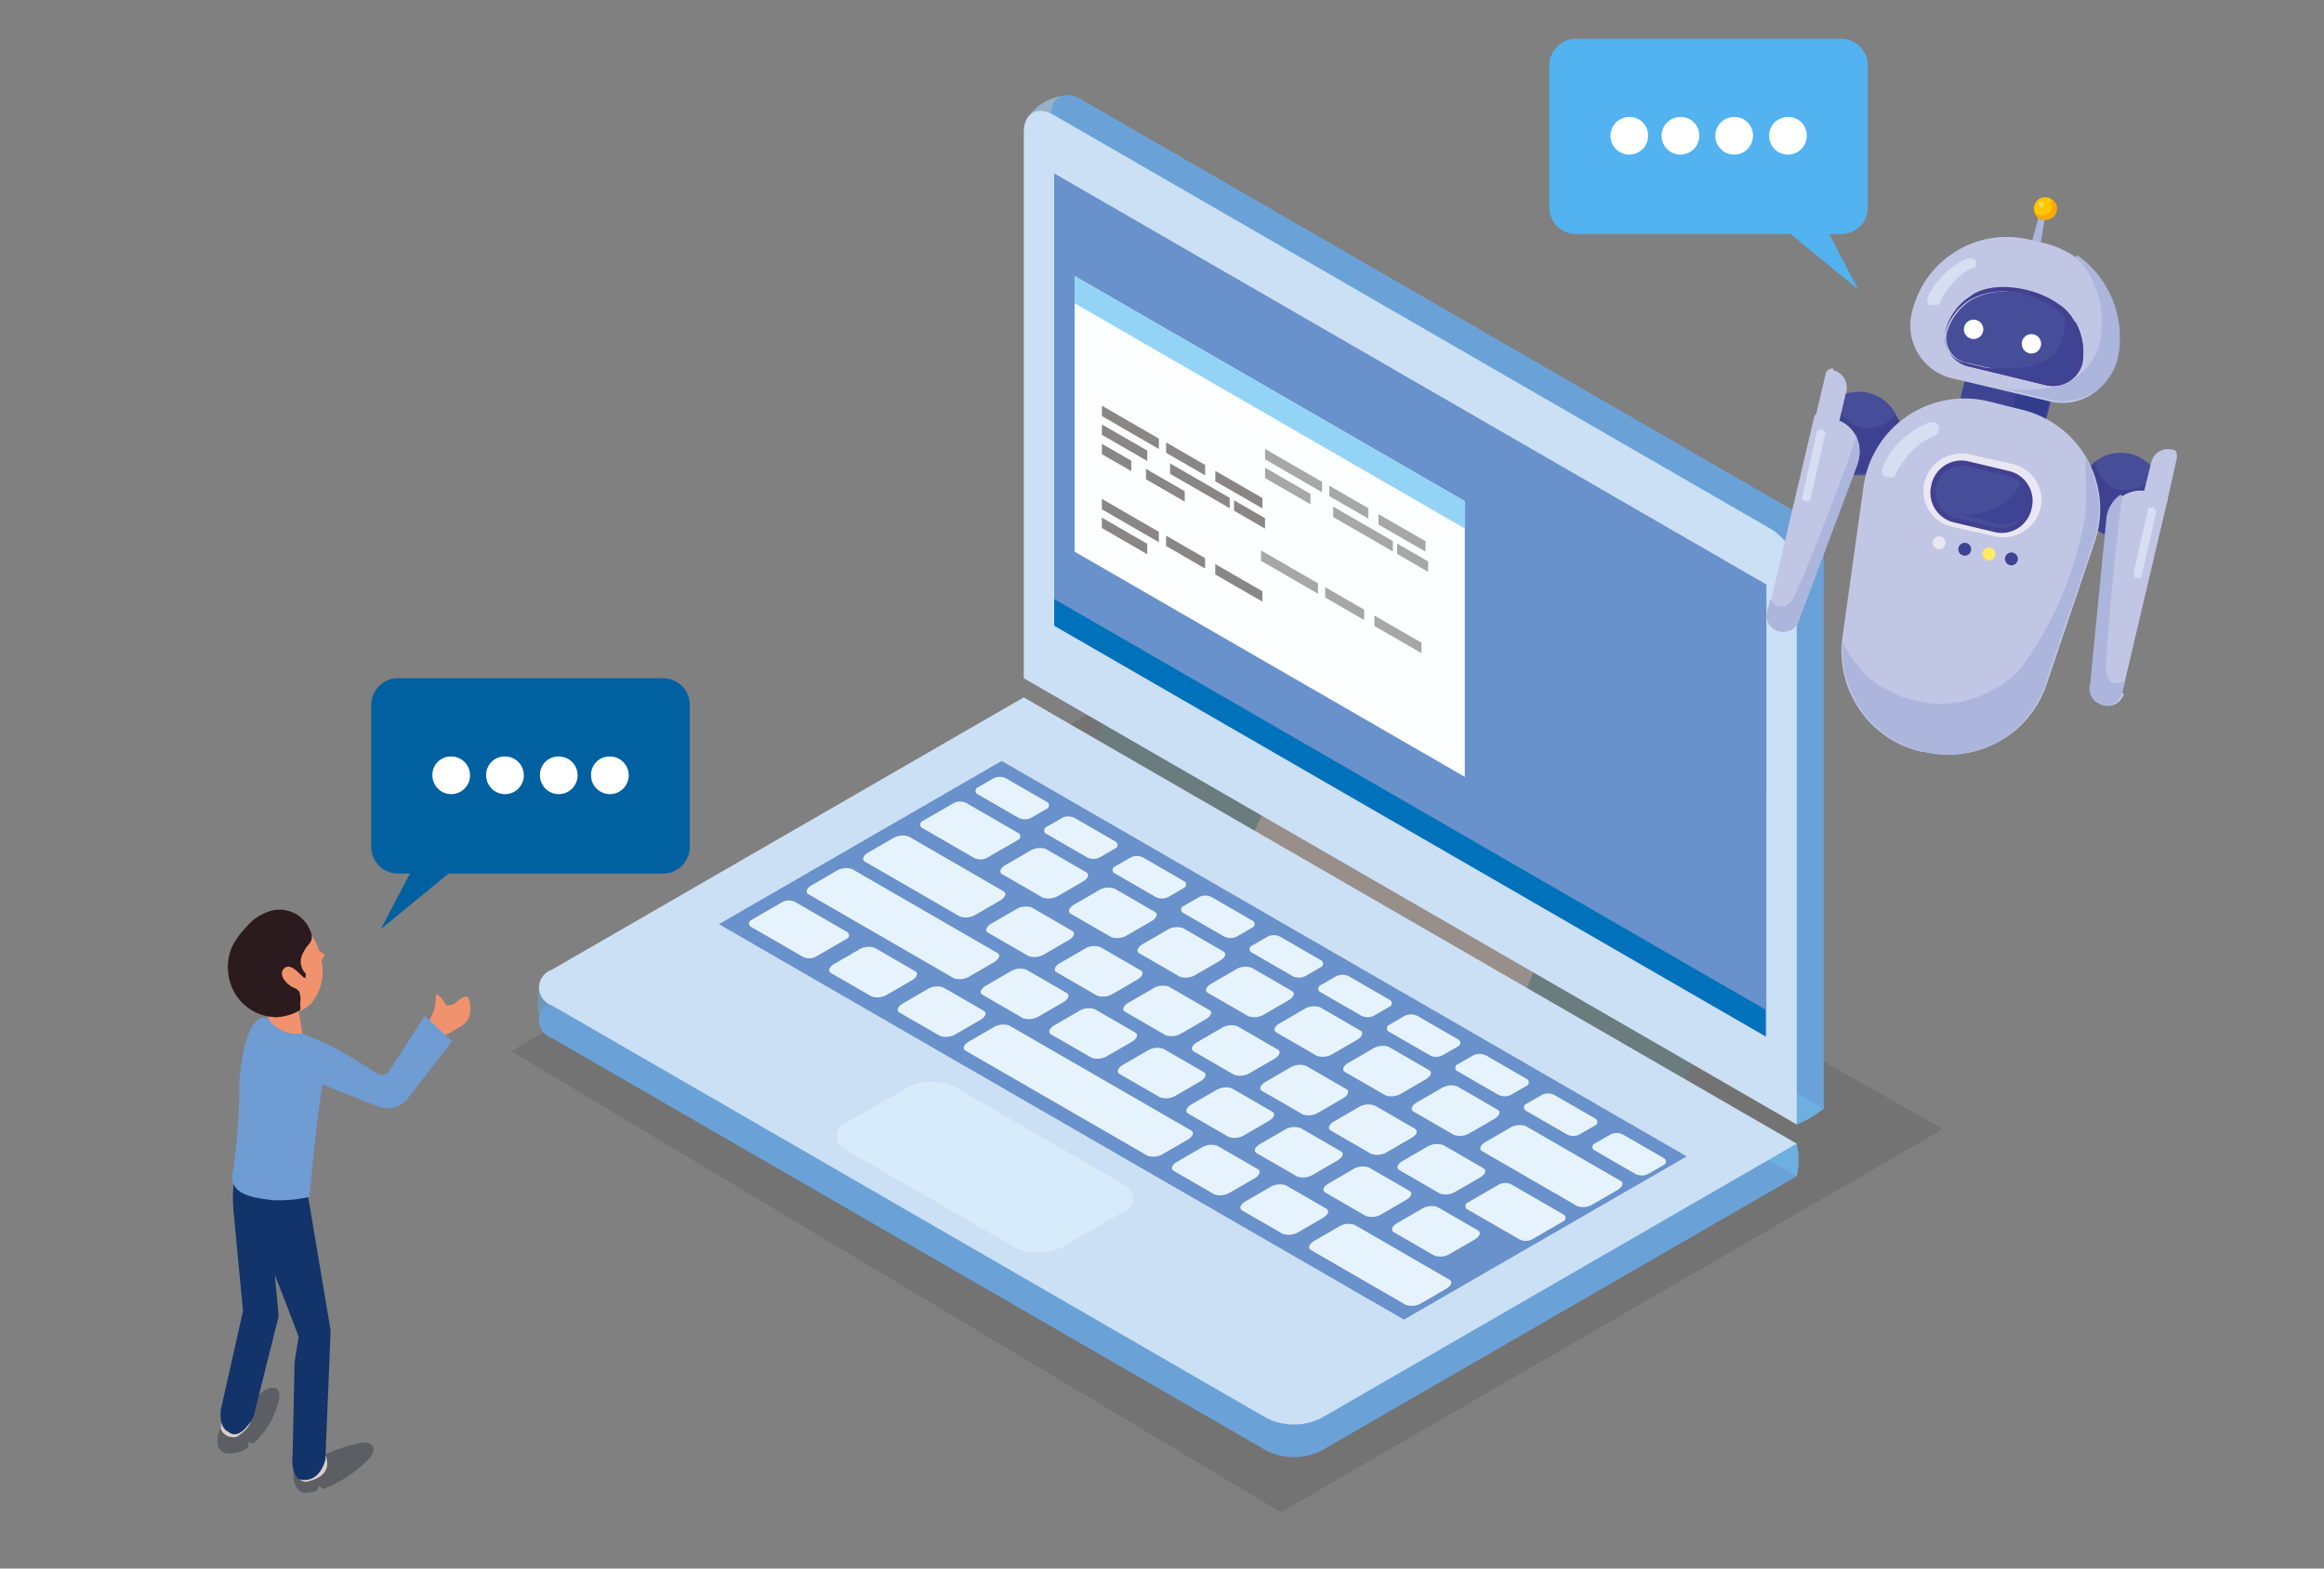 <svg xmlns="http://www.w3.org/2000/svg" xmlns:xlink="http://www.w3.org/1999/xlink" width="120" height="81" viewBox="0 0 120 81">
  <rect x="0" y="0" width="120" height="81" fill="#808080" stroke="none"/>
  <defs>
    <clipPath id="clip-path">
      <rect id="長方形_2926" data-name="長方形 2926" width="120" height="81" transform="translate(361 17)" fill="#fff" stroke="#707070" stroke-width="1"/>
    </clipPath>
    <clipPath id="clip-path-2">
      <rect id="長方形_2757" data-name="長方形 2757" width="120.001" height="79.955" fill="none"/>
    </clipPath>
    <clipPath id="clip-path-4">
      <rect id="長方形_94775" data-name="長方形 94775" width="73.927" height="43.061" fill="none"/>
    </clipPath>
    <clipPath id="clip-path-5">
      <rect id="長方形_94792" data-name="長方形 94792" width="5.881" height="15.728" fill="none"/>
    </clipPath>
    <clipPath id="clip-path-6">
      <rect id="長方形_94793" data-name="長方形 94793" width="3.591" height="2.356" fill="none"/>
    </clipPath>
    <clipPath id="clip-path-7">
      <rect id="長方形_94794" data-name="長方形 94794" width="2.136" height="1.516" fill="none"/>
    </clipPath>
    <clipPath id="clip-path-8">
      <rect id="長方形_94795" data-name="長方形 94795" width="3.006" height="2.018" fill="none"/>
    </clipPath>
    <clipPath id="clip-path-9">
      <rect id="長方形_94796" data-name="長方形 94796" width="0.933" height="0.821" fill="none"/>
    </clipPath>
    <clipPath id="clip-path-10">
      <rect id="長方形_94797" data-name="長方形 94797" width="1.788" height="1.314" fill="none"/>
    </clipPath>
    <clipPath id="clip-path-11">
      <rect id="長方形_94798" data-name="長方形 94798" width="1.693" height="1.26" fill="none"/>
    </clipPath>
    <clipPath id="clip-path-12">
      <rect id="長方形_94822" data-name="長方形 94822" width="13.061" height="30.118" fill="none"/>
    </clipPath>
    <clipPath id="clip-path-13">
      <rect id="長方形_94823" data-name="長方形 94823" width="16.449" height="14.954" transform="translate(0 0)" fill="none"/>
    </clipPath>
  </defs>
  <g id="マスクグループ_60" data-name="マスクグループ 60" transform="translate(-361 -17)" clip-path="url(#clip-path)">
    <g id="グループ_225970" data-name="グループ 225970" transform="translate(347.812 21.906)">
      <g id="グループ_225968" data-name="グループ 225968">
        <g id="グループ_225823" data-name="グループ 225823" transform="translate(39.582 30.128)" opacity="0.1" style="isolation: isolate">
          <g id="グループ_225822" data-name="グループ 225822">
            <g id="グループ_225821" data-name="グループ 225821" clip-path="url(#clip-path-4)">
              <path id="パス_62891" data-name="パス 62891" d="M145.784,77.964l-41.041-23.27L71.856,73.949,111.6,97.755Z" transform="translate(-71.856 -54.694)" fill="#070304"/>
            </g>
          </g>
        </g>
        <path id="パス_62914" data-name="パス 62914" d="M127.818,64.489s11.149-3.466,12.366-3.466,13.208,3.841,13.3,4.122,3,8.056,3,8.056l-4.5,4.122-12.459-2.53Z" transform="translate(-57.409 -27.408)" fill="#988e8a"/>
        <path id="パス_62915" data-name="パス 62915" d="M191.2,93.535a5.391,5.391,0,0,0,1.394-.826l-.859-2.377-1.054-.444-.914.327Z" transform="translate(-85.231 -40.373)" fill="#6dafe1"/>
        <path id="パス_62916" data-name="パス 62916" d="M120.1,1.377A2.6,2.6,0,0,1,121.918.1c.047.036.925.539.925.539L122.6,2.222l-1.653-.538Z" transform="translate(-53.944 -0.045)" fill="#96b1c3"/>
        <path id="パス_62917" data-name="パス 62917" d="M123.977.21l37.1,21.419a2.809,2.809,0,0,1,1.271,2.2V52.339L122.435,29.3V1.1c0-.982.691-1.382,1.542-.89" transform="translate(-54.991 0)" fill="#6aa2d8"/>
        <path id="パス_62918" data-name="パス 62918" d="M190.038,98.306a3.49,3.49,0,0,1,0,1.686c0-.037-2.841-.1-2.841-.1l1.234-1.343Z" transform="translate(-84.079 -44.154)" fill="#6dafe1"/>
        <path id="パス_62919" data-name="パス 62919" d="M74.409,83.528a5.284,5.284,0,0,0,.156,2.216c.344.608,2.389,1.093,2.389,1.093l.687-1.686Z" transform="translate(-33.398 -37.516)" fill="#6e97b4"/>
        <path id="パス_62920" data-name="パス 62920" d="M112.015,96.737l-36.884-21.3a.972.972,0,0,1,0-1.842L99.494,59.533l39.913,23.043-24.526,14.16a3.162,3.162,0,0,1-2.866,0" transform="translate(-33.448 -26.739)" fill="#6aa2d8"/>
        <path id="パス_62921" data-name="パス 62921" d="M126.331,59.865l.8-1.944,8.126,4.918-.7,1.522Z" transform="translate(-56.741 -26.015)" fill="#6a7c7d"/>
        <path id="パス_62922" data-name="パス 62922" d="M166.577,83.331l.8-1.944,8.126,4.918-.7,1.522Z" transform="translate(-74.818 -36.555)" fill="#6a7c7d"/>
        <path id="パス_62923" data-name="パス 62923" d="M112.015,93.677l-36.884-21.3a.972.972,0,0,1,0-1.842L99.494,56.473l39.913,23.044-24.526,14.16a3.162,3.162,0,0,1-2.866,0" transform="translate(-33.448 -25.365)" fill="#cbe0f4"/>
        <path id="パス_62924" data-name="パス 62924" d="M126.7,91.279l-35.37-20.42,14.6-8.428L141.3,82.852Z" transform="translate(-41.02 -28.041)" fill="#6991cb"/>
        <path id="パス_62925" data-name="パス 62925" d="M111.524,101.027l-8.6-4.965a.774.774,0,0,1,0-1.467l3.084-1.779a2.808,2.808,0,0,1,2.542,0l8.6,4.964a.774.774,0,0,1,0,1.467l-3.082,1.78a2.809,2.809,0,0,1-2.542,0" transform="translate(-45.992 -41.551)" fill="#d7ebfa"/>
        <path id="パス_62926" data-name="パス 62926" d="M121.451,1.7l37.1,21.42a2.81,2.81,0,0,1,1.27,2.2V53.833L119.909,30.79V2.595c0-.983.69-1.382,1.542-.89" transform="translate(-53.857 -0.671)" fill="#cbe0f4"/>
        <path id="パス_62927" data-name="パス 62927" d="M159.531,51.934,122.757,30.7V7.346l36.776,21.232Z" transform="translate(-55.136 -3.299)" fill="#6991cb"/>
        <path id="パス_62928" data-name="パス 62928" d="M159.478,68.451l-36.72-21.2v1.374l36.72,21.2Z" transform="translate(-55.137 -21.223)" fill="#0072bc"/>
        <path id="パス_62929" data-name="パス 62929" d="M144.828,42.835,124.68,31.206V16.972L144.828,28.6Z" transform="translate(-56.004 -7.623)" fill="#fcfeff"/>
        <path id="パス_62930" data-name="パス 62930" d="M144.84,30.016,124.681,18.378V16.972L144.84,28.609Z" transform="translate(-56.002 -7.623)" fill="#93d4f6"/>
        <g id="グループ_225977" data-name="グループ 225977" transform="translate(-2.758 -1.58)">
          <path id="パス_62932" data-name="パス 62932" d="M143.779,34.658l-2.942-1.7v-.537l2.942,1.7Z" transform="translate(-59.568 -12.563)" fill="#a7a7a7"/>
          <path id="パス_62933" data-name="パス 62933" d="M148.866,37.562,146.853,36.4v-.537l2.013,1.162Z" transform="translate(-62.27 -14.108)" fill="#a7a7a7"/>
          <path id="パス_62934" data-name="パス 62934" d="M153.894,40.466l-2.431-1.4v-.537l2.431,1.4Z" transform="translate(-64.34 -15.305)" fill="#a7a7a7"/>
          <path id="パス_62935" data-name="パス 62935" d="M143.179,36.065l-2.343-1.352v-.537l2.343,1.352Z" transform="translate(-59.568 -13.351)" fill="#a7a7a7"/>
          <path id="パス_62936" data-name="パス 62936" d="M154.819,42.752l-1.6-.925V41.29l1.6.925Z" transform="translate(-65.129 -16.546)" fill="#a7a7a7"/>
          <path id="パス_62937" data-name="パス 62937" d="M150.3,40.143l-3.081-1.779v-.537l3.081,1.779Z" transform="translate(-62.434 -14.99)" fill="#a7a7a7"/>
        </g>
        <g id="グループ_225874" data-name="グループ 225874" transform="translate(97.339 22.78)" style="mix-blend-mode: multiply;isolation: isolate">
          <g id="グループ_225873" data-name="グループ 225873">
            <g id="グループ_225872" data-name="グループ 225872" clip-path="url(#clip-path-5)">
              <path id="パス_62940" data-name="パス 62940" d="M182.588,44.862l-5.881-3.507V53.576l5.881,3.507Z" transform="translate(-176.707 -41.355)" fill="#6991cb"/>
            </g>
          </g>
        </g>
        <g id="グループ_225877" data-name="グループ 225877" transform="translate(99.157 25.307)" style="mix-blend-mode: screen;isolation: isolate">
          <g id="グループ_225876" data-name="グループ 225876">
            <g id="グループ_225875" data-name="グループ 225875" clip-path="url(#clip-path-6)">
              <path id="パス_62941" data-name="パス 62941" d="M183.4,48.27l-3.195-1.845a.439.439,0,0,1-.2-.343c0-.127.089-.177.2-.115l3.195,1.845a.441.441,0,0,1,.2.343c0,.126-.087.177-.2.115" transform="translate(-180.007 -45.941)" fill="#6991cb"/>
            </g>
          </g>
        </g>
        <g id="グループ_225880" data-name="グループ 225880" transform="translate(99.186 26.22)" style="mix-blend-mode: screen;isolation: isolate">
          <g id="グループ_225879" data-name="グループ 225879">
            <g id="グループ_225878" data-name="グループ 225878" clip-path="url(#clip-path-7)">
              <path id="パス_62942" data-name="パス 62942" d="M182,49.087l-1.74-1.005a.437.437,0,0,1-.2-.342c0-.127.089-.177.2-.114l1.74,1a.439.439,0,0,1,.2.343c0,.126-.089.177-.2.114" transform="translate(-180.06 -47.598)" fill="#6991cb"/>
            </g>
          </g>
        </g>
        <g id="グループ_225883" data-name="グループ 225883" transform="translate(99.202 27.471)" style="mix-blend-mode: screen;isolation: isolate">
          <g id="グループ_225882" data-name="グループ 225882">
            <g id="グループ_225881" data-name="グループ 225881" clip-path="url(#clip-path-8)">
              <path id="パス_62943" data-name="パス 62943" d="M182.9,51.861l-2.61-1.507a.437.437,0,0,1-.2-.342c0-.127.089-.177.2-.115L182.9,51.4a.435.435,0,0,1,.2.342c0,.125-.088.18-.2.115" transform="translate(-180.089 -49.87)" fill="#6991cb"/>
            </g>
          </g>
        </g>
        <g id="グループ_225886" data-name="グループ 225886" transform="translate(99.346 30.805)" style="mix-blend-mode: screen;isolation: isolate">
          <g id="グループ_225885" data-name="グループ 225885">
            <g id="グループ_225884" data-name="グループ 225884" clip-path="url(#clip-path-9)">
              <path id="パス_62944" data-name="パス 62944" d="M181.084,56.717l-.539-.311a.441.441,0,0,1-.2-.343c0-.126.088-.177.2-.115l.539.311a.435.435,0,0,1,.2.343c0,.126-.088.177-.2.115" transform="translate(-180.349 -55.923)" fill="#6991cb"/>
            </g>
          </g>
        </g>
        <g id="グループ_225889" data-name="グループ 225889" transform="translate(100.515 31.518)" style="mix-blend-mode: screen;isolation: isolate">
          <g id="グループ_225888" data-name="グループ 225888">
            <g id="グループ_225887" data-name="グループ 225887" clip-path="url(#clip-path-10)">
              <path id="パス_62945" data-name="パス 62945" d="M184.062,58.5l-1.392-.8a.438.438,0,0,1-.2-.343c0-.126.089-.177.2-.113l1.392.8a.435.435,0,0,1,.2.342c0,.126-.088.177-.2.114" transform="translate(-182.472 -57.216)" fill="#6991cb"/>
            </g>
          </g>
        </g>
        <g id="グループ_225892" data-name="グループ 225892" transform="translate(99.313 29.38)" style="mix-blend-mode: screen;isolation: isolate">
          <g id="グループ_225891" data-name="グループ 225891">
            <g id="グループ_225890" data-name="グループ 225890" clip-path="url(#clip-path-11)">
              <path id="パス_62946" data-name="パス 62946" d="M181.786,54.568l-1.3-.749a.437.437,0,0,1-.2-.343c0-.126.089-.177.2-.114l1.3.75a.435.435,0,0,1,.2.342c0,.126-.089.177-.2.114" transform="translate(-180.29 -53.335)" fill="#6991cb"/>
            </g>
          </g>
        </g>
        <path id="パス_62947" data-name="パス 62947" d="M117.607,66.039l-2.089-1.206a.2.2,0,0,1,0-.375L116.31,64a.716.716,0,0,1,.649,0l2.089,1.206a.2.2,0,0,1,0,.374l-.79.457a.721.721,0,0,1-.649,0" transform="translate(-51.825 -28.711)" fill="#e7f3fc"/>
        <path id="パス_62948" data-name="パス 62948" d="M124.032,69.749l-2.089-1.206a.2.2,0,0,1,0-.375l.792-.457a.718.718,0,0,1,.649,0l2.089,1.206a.2.2,0,0,1,0,.375l-.792.457a.721.721,0,0,1-.649,0" transform="translate(-54.71 -30.378)" fill="#e7f3fc"/>
        <path id="パス_62949" data-name="パス 62949" d="M130.457,73.459l-2.089-1.207a.2.2,0,0,1-.126-.249.2.2,0,0,1,.126-.126l.791-.456a.718.718,0,0,1,.649,0l2.088,1.206a.2.2,0,0,1,0,.375l-.791.457a.72.72,0,0,1-.649,0" transform="translate(-57.596 -32.044)" fill="#e7f3fc"/>
        <path id="パス_62950" data-name="パス 62950" d="M136.881,77.169l-2.089-1.207a.2.2,0,0,1-.126-.249.2.2,0,0,1,.126-.126l.791-.456a.718.718,0,0,1,.649,0l2.088,1.206a.2.2,0,0,1,0,.375l-.79.457a.721.721,0,0,1-.649,0" transform="translate(-60.481 -33.71)" fill="#e7f3fc"/>
        <path id="パス_62951" data-name="パス 62951" d="M143.3,80.878l-2.089-1.206a.2.2,0,0,1,0-.375l.791-.457a.718.718,0,0,1,.649,0l2.088,1.206a.2.2,0,0,1,0,.375l-.79.456a.716.716,0,0,1-.649,0" transform="translate(-63.366 -35.376)" fill="#e7f3fc"/>
        <path id="パス_62952" data-name="パス 62952" d="M149.733,84.587l-2.089-1.206a.2.2,0,0,1,0-.375l.792-.457a.719.719,0,0,1,.648,0l2.089,1.207a.2.2,0,0,1,0,.375l-.79.456a.718.718,0,0,1-.649,0" transform="translate(-66.254 -37.042)" fill="#e7f3fc"/>
        <path id="パス_62953" data-name="パス 62953" d="M156.159,88.3l-2.089-1.206a.2.2,0,0,1,0-.374l.792-.457a.721.721,0,0,1,.649,0l2.089,1.207a.2.2,0,0,1,0,.375l-.792.456a.716.716,0,0,1-.649,0" transform="translate(-69.14 -38.709)" fill="#e7f3fc"/>
        <path id="パス_62954" data-name="パス 62954" d="M162.582,92.007,160.493,90.8a.2.2,0,0,1-.126-.249.2.2,0,0,1,.126-.126l.791-.457a.721.721,0,0,1,.649,0l2.088,1.206a.2.2,0,0,1,0,.375l-.791.456a.718.718,0,0,1-.649,0" transform="translate(-72.024 -40.375)" fill="#e7f3fc"/>
        <path id="パス_62955" data-name="パス 62955" d="M169.008,95.717l-2.089-1.206a.2.2,0,0,1,0-.375l.791-.456a.718.718,0,0,1,.649,0l2.089,1.206a.2.2,0,0,1,0,.375l-.792.456a.715.715,0,0,1-.648,0" transform="translate(-74.911 -42.041)" fill="#e7f3fc"/>
        <path id="パス_62956" data-name="パス 62956" d="M175.434,99.427l-2.089-1.206a.2.2,0,0,1-.123-.252.2.2,0,0,1,.123-.123l.791-.456a.716.716,0,0,1,.649,0l2.089,1.206a.2.2,0,0,1,0,.375l-.791.456a.715.715,0,0,1-.648,0" transform="translate(-77.797 -43.708)" fill="#e7f3fc"/>
        <path id="パス_62957" data-name="パス 62957" d="M112.983,69.151l-2.656-1.536a.2.2,0,0,1,0-.375l1.6-.925a.718.718,0,0,1,.649,0l2.657,1.534a.2.2,0,0,1,0,.375l-1.6.925a.718.718,0,0,1-.649,0" transform="translate(-49.493 -29.751)" fill="#e7f3fc"/>
        <path id="パス_62958" data-name="パス 62958" d="M119.9,73.151l-2.089-1.206c-.179-.1-.1-.318.183-.481l1.237-.716a.972.972,0,0,1,.831-.106l2.089,1.206c.18.1.1.318-.183.481l-1.236.716a.972.972,0,0,1-.832.106" transform="translate(-52.874 -31.707)" fill="#e7f3fc"/>
        <path id="パス_62959" data-name="パス 62959" d="M126.329,76.861l-2.089-1.206c-.178-.1-.1-.318.183-.481l1.237-.716a.973.973,0,0,1,.832-.106l2.088,1.206c.179.1.1.318-.182.481l-1.237.716a.975.975,0,0,1-.833.106" transform="translate(-55.76 -33.373)" fill="#e7f3fc"/>
        <path id="パス_62960" data-name="パス 62960" d="M132.753,80.569l-2.09-1.206c-.179-.1-.1-.318.183-.481l1.237-.716a.97.97,0,0,1,.831-.106L135,79.267c.179.1.1.318-.183.481l-1.236.716a.976.976,0,0,1-.831.106" transform="translate(-58.644 -35.039)" fill="#e7f3fc"/>
        <path id="パス_62961" data-name="パス 62961" d="M139.179,84.279l-2.089-1.207c-.18-.1-.1-.318.182-.48l1.237-.716a.972.972,0,0,1,.832-.106l2.088,1.206c.18.1.1.318-.182.481l-1.237.716a.973.973,0,0,1-.832.106" transform="translate(-61.531 -36.705)" fill="#e7f3fc"/>
        <path id="パス_62962" data-name="パス 62962" d="M145.6,87.989l-2.089-1.207c-.179-.1-.1-.318.182-.48l1.237-.716a.968.968,0,0,1,.832-.106l2.089,1.206c.179.1.1.318-.184.48l-1.236.716a.975.975,0,0,1-.832.107" transform="translate(-64.417 -38.371)" fill="#e7f3fc"/>
        <path id="パス_62963" data-name="パス 62963" d="M152.03,91.695l-2.089-1.206c-.179-.1-.1-.318.184-.48l1.236-.716a.968.968,0,0,1,.832-.106l2.088,1.206c.179.1.1.318-.183.48l-1.237.716a.966.966,0,0,1-.831.106" transform="translate(-67.303 -40.036)" fill="#e7f3fc"/>
        <path id="パス_62964" data-name="パス 62964" d="M158.455,95.408,156.366,94.2c-.179-.1-.1-.318.184-.48l1.236-.716a.968.968,0,0,1,.832-.106l2.089,1.206c.178.1.1.318-.182.48l-1.237.716a.966.966,0,0,1-.832.106" transform="translate(-70.189 -41.704)" fill="#e7f3fc"/>
        <path id="パス_62965" data-name="パス 62965" d="M167.7,100.744l-4.905-2.832c-.178-.1-.1-.318.183-.48l1.237-.716a.968.968,0,0,1,.831-.1l4.9,2.831c.179.1.1.318-.183.48l-1.236.716a.974.974,0,0,1-.831.106" transform="translate(-73.075 -43.37)" fill="#e7f3fc"/>
        <path id="パス_62966" data-name="パス 62966" d="M163.681,102.074l2.657,1.534a.2.2,0,0,1,0,.375l-1.6.925a.718.718,0,0,1-.649,0l-2.657-1.534a.2.2,0,0,1,0-.375l1.6-.925a.718.718,0,0,1,.649,0" transform="translate(-72.445 -45.811)" fill="#e7f3fc"/>
        <path id="パス_62967" data-name="パス 62967" d="M157.286,98.386l2.089,1.206c.178.1.1.318-.184.48l-1.237.716a.973.973,0,0,1-.832.106l-2.089-1.207c-.179-.1-.1-.318.183-.48l1.237-.716a.967.967,0,0,1,.832-.1" transform="translate(-69.59 -44.168)" fill="#e7f3fc"/>
        <path id="パス_62968" data-name="パス 62968" d="M150.861,94.676l2.089,1.206c.179.1.1.318-.184.48l-1.236.716a.974.974,0,0,1-.832.106l-2.088-1.207c-.18-.1-.1-.318.182-.48l1.237-.716a.966.966,0,0,1,.832-.1" transform="translate(-66.705 -42.501)" fill="#e7f3fc"/>
        <path id="パス_62969" data-name="パス 62969" d="M144.436,90.967l2.089,1.206c.178.1.1.318-.184.481l-1.237.716a.973.973,0,0,1-.832.106l-2.089-1.206c-.18-.1-.1-.318.182-.481l1.237-.716a.97.97,0,0,1,.832-.106" transform="translate(-63.819 -40.835)" fill="#e7f3fc"/>
        <path id="パス_62970" data-name="パス 62970" d="M138.01,87.258l2.089,1.206c.18.1.1.318-.182.481l-1.237.716a.976.976,0,0,1-.832.106l-2.088-1.206c-.18-.1-.1-.318.182-.481l1.237-.716a.973.973,0,0,1,.832-.106" transform="translate(-60.933 -39.17)" fill="#e7f3fc"/>
        <path id="パス_62971" data-name="パス 62971" d="M131.586,83.548l2.089,1.206c.18.1.1.318-.182.481l-1.237.716a.976.976,0,0,1-.832.106l-2.089-1.206c-.178-.1-.1-.318.184-.481l1.237-.716a.974.974,0,0,1,.831-.106" transform="translate(-58.048 -37.504)" fill="#e7f3fc"/>
        <path id="パス_62972" data-name="パス 62972" d="M125.16,79.837l2.089,1.206c.179.1.1.318-.183.481l-1.237.716a.971.971,0,0,1-.832.106l-2.089-1.206c-.18-.1-.1-.318.183-.481l1.236-.716a.974.974,0,0,1,.832-.106" transform="translate(-55.161 -35.837)" fill="#e7f3fc"/>
        <path id="パス_62973" data-name="パス 62973" d="M118.735,76.128l2.089,1.207c.179.1.1.318-.183.48l-1.237.716a.966.966,0,0,1-.831.106l-2.089-1.206c-.18-.1-.1-.318.182-.48l1.237-.716a.972.972,0,0,1,.832-.107" transform="translate(-52.275 -34.171)" fill="#e7f3fc"/>
        <path id="パス_62974" data-name="パス 62974" d="M107.2,69.466,112.1,72.3c.179.1.1.318-.183.48l-1.237.716a.967.967,0,0,1-.832.106l-4.9-2.831c-.18-.1-.1-.318.182-.481l1.237-.716a.974.974,0,0,1,.83-.106" transform="translate(-47.096 -31.179)" fill="#e7f3fc"/>
        <path id="パス_62975" data-name="パス 62975" d="M156.773,104.21l2.088,1.206c.18.1.1.318-.182.48l-1.237.716a.966.966,0,0,1-.831.106l-2.089-1.206c-.179-.1-.1-.318.183-.48l1.236-.716a.969.969,0,0,1,.833-.106" transform="translate(-69.36 -46.784)" fill="#e7f3fc"/>
        <path id="パス_62976" data-name="パス 62976" d="M150.345,100.5l2.089,1.206c.179.1.1.318-.183.48l-1.236.716a.971.971,0,0,1-.832.1l-2.089-1.206c-.179-.1-.1-.318.184-.48l1.236-.716a.968.968,0,0,1,.831-.1" transform="translate(-66.473 -45.117)" fill="#e7f3fc"/>
        <path id="パス_62977" data-name="パス 62977" d="M143.92,96.79,146.009,98c.179.1.1.318-.183.48l-1.237.716a.973.973,0,0,1-.832.106l-2.089-1.207c-.179-.1-.1-.318.183-.48l1.237-.716a.968.968,0,0,1,.831-.1" transform="translate(-63.588 -43.451)" fill="#e7f3fc"/>
        <path id="パス_62978" data-name="パス 62978" d="M137.495,93.081l2.089,1.206c.178.1.1.318-.184.481l-1.237.716a.973.973,0,0,1-.832.106l-2.089-1.206c-.179-.1-.1-.319.183-.481l1.237-.716a.971.971,0,0,1,.832-.106" transform="translate(-60.702 -41.785)" fill="#e7f3fc"/>
        <path id="パス_62979" data-name="パス 62979" d="M131.07,89.372l2.089,1.206c.179.1.1.318-.183.481l-1.237.716a.973.973,0,0,1-.832.106l-2.089-1.206c-.179-.1-.1-.318.182-.481l1.237-.716a.97.97,0,0,1,.832-.106" transform="translate(-57.816 -40.119)" fill="#e7f3fc"/>
        <path id="パス_62980" data-name="パス 62980" d="M124.646,85.661l2.089,1.206c.178.1.1.318-.183.481l-1.237.716a.972.972,0,0,1-.831.106l-2.089-1.206c-.18-.1-.1-.318.182-.481l1.237-.716a.975.975,0,0,1,.833-.106" transform="translate(-54.93 -38.452)" fill="#e7f3fc"/>
        <path id="パス_62981" data-name="パス 62981" d="M118.219,81.951l2.089,1.206c.18.1.1.318-.182.481l-1.236.716a.973.973,0,0,1-.832.106l-2.088-1.206c-.18-.1-.1-.318.182-.481l1.236-.716a.973.973,0,0,1,.832-.106" transform="translate(-52.044 -36.786)" fill="#e7f3fc"/>
        <path id="パス_62982" data-name="パス 62982" d="M101.9,72.527l7.5,4.332c.179.1.1.318-.182.48l-1.237.716a.968.968,0,0,1-.832.106l-7.5-4.332c-.18-.1-.1-.318.182-.48l1.236-.716a.969.969,0,0,1,.833-.106" transform="translate(-44.713 -32.553)" fill="#e7f3fc"/>
        <path id="パス_62983" data-name="パス 62983" d="M96.933,78.42l-2.656-1.534a.2.2,0,0,1,0-.375l1.6-.926a.715.715,0,0,1,.648,0l2.657,1.534a.2.2,0,0,1,0,.375l-1.6.925a.722.722,0,0,1-.649,0" transform="translate(-42.283 -33.914)" fill="#e7f3fc"/>
        <path id="パス_62984" data-name="パス 62984" d="M103.852,82.418l-2.089-1.206c-.179-.1-.1-.318.183-.481l1.236-.716a.972.972,0,0,1,.832-.106l2.089,1.206c.18.1.1.318-.182.481l-1.236.716a.974.974,0,0,1-.832.106" transform="translate(-45.664 -35.869)" fill="#e7f3fc"/>
        <path id="パス_62985" data-name="パス 62985" d="M110.278,86.128l-2.089-1.207c-.18-.1-.1-.318.182-.48l1.236-.716a.974.974,0,0,1,.833-.106l2.089,1.206c.179.1.1.318-.183.48l-1.237.716a.974.974,0,0,1-.831.107" transform="translate(-48.55 -37.536)" fill="#e7f3fc"/>
        <path id="パス_62986" data-name="パス 62986" d="M135.978,100.968l-2.089-1.206c-.179-.1-.1-.318.183-.48l1.237-.716a.97.97,0,0,1,.832-.1l2.088,1.206c.18.1.1.318-.182.48l-1.237.716a.967.967,0,0,1-.833.1" transform="translate(-60.093 -44.201)" fill="#e7f3fc"/>
        <path id="パス_62987" data-name="パス 62987" d="M142.4,104.681l-2.089-1.206c-.18-.1-.1-.318.182-.48l1.237-.716a.976.976,0,0,1,.832-.106l2.088,1.207c.18.1.1.318-.182.48l-1.237.716a.967.967,0,0,1-.832.1" transform="translate(-62.979 -45.869)" fill="#e7f3fc"/>
        <path id="パス_62988" data-name="パス 62988" d="M151.646,110.011l-4.9-2.831c-.18-.1-.1-.318.182-.481l1.237-.716a.974.974,0,0,1,.832-.106l4.9,2.832c.178.1.1.318-.184.48l-1.237.716a.968.968,0,0,1-.831.106" transform="translate(-65.867 -47.532)" fill="#e7f3fc"/>
        <path id="パス_62989" data-name="パス 62989" d="M123.764,93.914l-9.39-5.42c-.179-.1-.1-.318.183-.481l1.237-.716a.973.973,0,0,1,.832-.106l9.39,5.421c.179.1.1.318-.183.48l-1.237.716a.967.967,0,0,1-.832.106" transform="translate(-51.328 -39.14)" fill="#e7f3fc"/>
        <g id="グループ_225978" data-name="グループ 225978" transform="translate(0.123 -1.813)">
          <path id="パス_63028" data-name="パス 63028" d="M143.779,34.658l-2.942-1.7v-.537l2.942,1.7Z" transform="translate(-70.875 -14.564)" fill="#8b8686"/>
          <path id="パス_63029" data-name="パス 63029" d="M148.866,37.562,146.853,36.4v-.537l2.013,1.162Z" transform="translate(-73.574 -16.109)" fill="#8b8686"/>
          <path id="パス_63030" data-name="パス 63030" d="M153.894,40.466l-2.431-1.4v-.537l2.431,1.4Z" transform="translate(-75.645 -17.305)" fill="#8b8686"/>
          <path id="パス_63031" data-name="パス 63031" d="M143.179,36.065l-2.343-1.352v-.537l2.343,1.352Z" transform="translate(-70.875 -15.352)" fill="#8b8686"/>
          <path id="パス_63032" data-name="パス 63032" d="M154.819,42.752l-1.6-.925V41.29l1.6.925Z" transform="translate(-76.434 -18.547)" fill="#8b8686"/>
          <path id="パス_63033" data-name="パス 63033" d="M150.3,40.143l-3.081-1.779v-.537l3.081,1.779Z" transform="translate(-73.738 -16.99)" fill="#8b8686"/>
          <path id="パス_63034" data-name="パス 63034" d="M142.355,37.406l-1.518-.876v-.537l1.518.876Z" transform="translate(-70.875 -16.168)" fill="#8b8686"/>
          <path id="パス_63035" data-name="パス 63035" d="M146.967,40.036l-2-1.153v-.537l2,1.153Z" transform="translate(-72.73 -17.225)" fill="#8b8686"/>
        </g>
        <g id="グループ_225979" data-name="グループ 225979" transform="translate(-2.968 3.66)">
          <path id="パス_62932-2" data-name="パス 62932" d="M143.779,34.658l-2.942-1.7v-.537l2.942,1.7Z" transform="translate(-59.568 -12.563)" fill="#a7a7a7"/>
          <path id="パス_62933-2" data-name="パス 62933" d="M148.866,37.562,146.853,36.4v-.537l2.013,1.162Z" transform="translate(-62.27 -14.108)" fill="#a7a7a7"/>
          <path id="パス_62934-2" data-name="パス 62934" d="M153.894,40.466l-2.431-1.4v-.537l2.431,1.4Z" transform="translate(-64.34 -15.305)" fill="#a7a7a7"/>
        </g>
        <g id="グループ_225980" data-name="グループ 225980" transform="translate(0.121 3)">
          <path id="パス_63028-2" data-name="パス 63028" d="M143.779,34.658l-2.942-1.7v-.537l2.942,1.7Z" transform="translate(-70.875 -14.564)" fill="#8b8686"/>
          <path id="パス_63029-2" data-name="パス 63029" d="M148.866,37.562,146.853,36.4v-.537l2.013,1.162Z" transform="translate(-73.574 -16.109)" fill="#8b8686"/>
          <path id="パス_63030-2" data-name="パス 63030" d="M153.894,40.466l-2.431-1.4v-.537l2.431,1.4Z" transform="translate(-75.645 -17.305)" fill="#8b8686"/>
          <path id="パス_63031-2" data-name="パス 63031" d="M143.179,36.065l-2.343-1.352v-.537l2.343,1.352Z" transform="translate(-70.875 -15.352)" fill="#8b8686"/>
        </g>
      </g>
    </g>
    <g id="グループ_225971" data-name="グループ 225971" transform="translate(449.346 27.187)">
      <path id="パス_62851" data-name="パス 62851" d="M120.727,74.12a2.158,2.158,0,1,1-2.158,2.158,2.158,2.158,0,0,1,2.158-2.158" transform="translate(-99.571 -60.924)" fill="#464d99"/>
      <path id="パス_62852" data-name="パス 62852" d="M119.541,76.917a1.829,1.829,0,0,0,1,1.328,1.727,1.727,0,0,0,1.743-.332c.166-.166.249-.332.332-.415a2.336,2.336,0,0,1,.332,1.66,2.134,2.134,0,0,1-4.15-1c.249-1.162.415-.913.83-1.245Z" transform="translate(-99.715 -63.222)" fill="#3e4090"/>
      <path id="パス_62853" data-name="パス 62853" d="M123.752,95.46l2.324-9.876c.083-.5-.332-.332-1-.5a1.708,1.708,0,0,0-2.075,1.577l-.83,8.465a.856.856,0,0,0,1.66.415Z" transform="translate(-102.514 -69.897)" fill="#c1c6e4"/>
      <path id="パス_62854" data-name="パス 62854" d="M123.369,86.323c-.332,2.407-.913,8.466-.83,9.046.083.664.5.664.581.581a.456.456,0,0,0,.415-.166l-.166.664a.856.856,0,1,1-1.66-.415l.83-8.466a1.69,1.69,0,0,1,.747-1.328Z" transform="translate(-102.131 -70.885)" fill="#acb5dc"/>
      <path id="パス_62855" data-name="パス 62855" d="M134.585,93.621h0c.166,0,.249,0,.249-.083l.747-3.32c0-.083,0-.166-.166-.249-.166,0-.249,0-.249.083l-.747,3.32c0,.083,0,.166.166.249" transform="translate(-112.6 -73.95)" fill="#d7def1"/>
      <path id="パス_62856" data-name="パス 62856" d="M44.743,56.406a2.158,2.158,0,1,1-2.158,2.158,2.158,2.158,0,0,1,2.158-2.158" transform="translate(-37.115 -46.363)" fill="#464d99"/>
      <path id="パス_62857" data-name="パス 62857" d="M46.795,58.717a1.885,1.885,0,0,1-1.494.747,1.575,1.575,0,0,1-1.411-1.079c0-.166-.083-.415-.083-.581a2.062,2.062,0,0,0-1,1.328,2.134,2.134,0,0,0,4.15,1c.249-1.162,0-1-.166-1.411" transform="translate(-37.258 -47.512)" fill="#3e4090"/>
      <rect id="長方形_94769" data-name="長方形 94769" width="2.407" height="4.565" transform="matrix(0.23, -0.973, 0.973, 0.23, 12.617, 11.508)" fill="#3e4393"/>
      <rect id="長方形_94770" data-name="長方形 94770" width="2.407" height="1.743" transform="translate(15.288 12.129) rotate(-76.7)" fill="#313c8d"/>
      <path id="パス_62858" data-name="パス 62858" d="M53.829,76.59h0a5.321,5.321,0,0,1-4.067-5.976L50.841,62.9a5.263,5.263,0,0,1,6.474-4.4l1.66.415a5.273,5.273,0,0,1,3.818,6.806L60.3,73.1a5.321,5.321,0,0,1-6.308,3.486Z" transform="translate(-42.965 -47.956)" fill="#c1c6e4"/>
      <path id="パス_62859" data-name="パス 62859" d="M28.1,72.992l2.324-9.876c.083-.5.415-.166,1.079,0a1.709,1.709,0,0,1,1.162,2.324l-2.988,7.968a.856.856,0,1,1-1.66-.415Z" transform="translate(-25.121 -51.663)" fill="#c1c6e4"/>
      <path id="パス_62860" data-name="パス 62860" d="M74.964,78.078a1.9,1.9,0,0,1-1.411-2.324,1.969,1.969,0,0,1,2.324-1.411l2.241.5a1.9,1.9,0,0,1,1.411,2.324A1.969,1.969,0,0,1,77.2,78.576Z" transform="translate(-62.523 -61.064)" fill="#e9e7f3"/>
      <path id="パス_62861" data-name="パス 62861" d="M77.477,76.4l2.1.5a1.577,1.577,0,0,1,1.172,1.9l-.019.081a1.577,1.577,0,0,1-1.9,1.172l-2.1-.5a1.577,1.577,0,0,1-1.172-1.9l.019-.081a1.577,1.577,0,0,1,1.9-1.172" transform="translate(-64.185 -62.763)" fill="#424090"/>
      <path id="パス_62862" data-name="パス 62862" d="M78.694,77.885l1.938.458A1.37,1.37,0,1,1,80,81.008l-1.939-.458a1.37,1.37,0,1,1,.63-2.665" transform="translate(-65.378 -63.985)" fill="#464d99"/>
      <path id="パス_62863" data-name="パス 62863" d="M104.616,4.9l-.5-.166.664-2.407.249.083Z" transform="translate(-87.693 -1.916)" fill="#acb5dc"/>
      <path id="パス_62864" data-name="パス 62864" d="M75.912,11.674l.646.153a5.03,5.03,0,0,1,3.762,6.092,2.8,2.8,0,0,1-3.4,2.1l-5.008-1.184a2.8,2.8,0,0,1-2.1-3.4A5.03,5.03,0,0,1,75.912,11.674Z" transform="translate(-59.437 -9.48)" fill="#c1c6e4"/>
      <path id="パス_62865" data-name="パス 62865" d="M81.172,31.107a1.311,1.311,0,0,1-1-1.577,2.965,2.965,0,0,1,1.245-1.66,3.457,3.457,0,0,1,2.822-.249,4.03,4.03,0,0,1,2.407,1.494,2.927,2.927,0,0,1,.332,1.992,1.46,1.46,0,0,1-1.577,1l-4.15-1Z" transform="translate(-67.985 -22.558)" fill="#464d99"/>
      <path id="パス_62866" data-name="パス 62866" d="M89.7,33.1a.5.5,0,1,1-.5.5.5.5,0,0,1,.5-.5" transform="translate(-76.138 -26.78)" fill="#fff"/>
      <path id="パス_62867" data-name="パス 62867" d="M106.48,37.293a.5.5,0,1,1-.5.5.5.5,0,0,1,.5-.5" transform="translate(-89.933 -30.226)" fill="#fff"/>
      <path id="パス_62868" data-name="パス 62868" d="M100.778,16.865a4.681,4.681,0,0,1,1.328,3.652,3.091,3.091,0,0,1-.83,2.158,3.381,3.381,0,0,1-2.158,1,7.994,7.994,0,0,1-1.992,0l2.407.581a2.894,2.894,0,0,0,3.4-2.075,5.194,5.194,0,0,0-2.075-5.395Z" transform="translate(-81.944 -13.794)" fill="#acb5dc"/>
      <path id="パス_62869" data-name="パス 62869" d="M91.881,32.062a2.355,2.355,0,0,0-.747-.83,1.586,1.586,0,0,1,.249.664,2.469,2.469,0,0,1-.415,1.743,2.564,2.564,0,0,1-1.245.747,10.983,10.983,0,0,1-3.32,0l4.067,1A1.589,1.589,0,0,0,92.3,34.3a3.242,3.242,0,0,0-.332-2.158Z" transform="translate(-73.13 -25.672)" fill="#3e4393"/>
      <path id="パス_62870" data-name="パス 62870" d="M74.766,20.121h0c-.166,0-.249-.249-.166-.415a4.011,4.011,0,0,1,2.075-1.992c.166,0,.332,0,.415.166,0,.166,0,.332-.166.332a2.356,2.356,0,0,0-.913.664,2.824,2.824,0,0,0-.747,1.079c0,.166-.249.166-.332.166Z" transform="translate(-63.403 -14.56)" fill="#d7def1"/>
      <path id="パス_62871" data-name="パス 62871" d="M106.1,0a.581.581,0,1,1-.581.581A.581.581,0,0,1,106.1,0" transform="translate(-88.843)" fill="#ffc700"/>
      <path id="パス_62872" data-name="パス 62872" d="M106.621.932v.332c0,.332-.332.5-.664.415s-.166,0-.166-.083a.38.38,0,0,0,.415.332c.332,0,.581-.083.664-.415A.476.476,0,0,0,106.7.932Z" transform="translate(-89.035 -0.765)" fill="#fda700"/>
      <rect id="長方形_94771" data-name="長方形 94771" width="0.249" height="0.249" transform="translate(16.922 0.249)" fill="#ffd755"/>
      <path id="パス_62873" data-name="パス 62873" d="M86.35,27.8c-.83-1.577-4.067-2.324-5.4-1.245A2.981,2.981,0,0,0,79.71,28.3a1.589,1.589,0,0,0,1.079,1.826l4.15,1a1.589,1.589,0,0,0,1.826-1.079,3.241,3.241,0,0,0-.332-2.158Zm-1.494,3.154-4.15-1a1.311,1.311,0,0,1-1-1.577,2.966,2.966,0,0,1,1.245-1.66,3.457,3.457,0,0,1,2.822-.249,4.03,4.03,0,0,1,2.407,1.494,2.927,2.927,0,0,1,.332,1.992,1.46,1.46,0,0,1-1.577,1Z" transform="translate(-67.602 -21.413)" fill="#424090"/>
      <path id="パス_62874" data-name="パス 62874" d="M85.694,81.661a.634.634,0,0,1-.166.415,2.641,2.641,0,0,1-1.494,1.162,3.449,3.449,0,0,1-1.826.166h.249l1.992.5a1.357,1.357,0,0,0,1.66-1,1.328,1.328,0,0,0-.415-1.328Z" transform="translate(-69.684 -67.053)" fill="#3e4393"/>
      <path id="パス_62875" data-name="パス 62875" d="M76.48,98.36a.332.332,0,1,1-.332.332.332.332,0,0,1,.332-.332" transform="translate(-64.704 -80.847)" fill="#e9e7f3"/>
      <path id="パス_62876" data-name="パス 62876" d="M90.931,101.623a.332.332,0,1,1-.332.332.332.332,0,0,1,.332-.332" transform="translate(-76.579 -83.53)" fill="#ffeb64"/>
      <path id="パス_62877" data-name="パス 62877" d="M83.939,100.225a.332.332,0,1,1-.332.332.332.332,0,0,1,.332-.332" transform="translate(-70.835 -82.38)" fill="#3e4393"/>
      <path id="パス_62878" data-name="パス 62878" d="M97.457,103.022a.332.332,0,1,1-.332.332.332.332,0,0,1,.332-.332" transform="translate(-81.945 -84.679)" fill="#3e4393"/>
      <path id="パス_62879" data-name="パス 62879" d="M62.526,75.052c0,.83.083,1.743,0,2.988a18.109,18.109,0,0,1-3.4,8.05,5.784,5.784,0,0,1-3.735,1.743,5.894,5.894,0,0,1-4.233-1.494,7.479,7.479,0,0,1-1.162-1.66,5.4,5.4,0,0,0,4.15,5.644,5.312,5.312,0,0,0,6.307-3.486l2.49-7.387a5.2,5.2,0,0,0-.415-4.316Z" transform="translate(-43.195 -61.689)" fill="#acb5dc"/>
      <path id="パス_62880" data-name="パス 62880" d="M61.714,68.085h0c-.166,0-.249-.249-.166-.5a3.841,3.841,0,0,1,1.079-1.494,4.46,4.46,0,0,1,1.328-.83c.166,0,.415,0,.5.249,0,.166,0,.332-.166.415a3.48,3.48,0,0,0-1.162.747,5.206,5.206,0,0,0-.913,1.245c0,.166-.249.249-.415.166Z" transform="translate(-52.675 -53.644)" fill="#d7def1"/>
      <path id="パス_62881" data-name="パス 62881" d="M32.665,68.992c-.747,2.241-2.988,7.968-3.32,8.466-.415.581-.747.332-.83.332s-.249-.166-.332-.332l-.166.664a.856.856,0,0,0,1.66.415l2.988-7.968a1.859,1.859,0,0,0-.083-1.494Z" transform="translate(-25.121 -56.708)" fill="#acb5dc"/>
      <path id="パス_62882" data-name="パス 62882" d="M38.406,71.086h0c-.166,0-.249-.166-.166-.249l.747-3.32a.159.159,0,0,1,.249-.083c.166,0,.249.166.166.249L38.655,71a.159.159,0,0,1-.249.083" transform="translate(-33.518 -55.401)" fill="#d7def1"/>
      <path id="パス_62883" data-name="パス 62883" d="M43.027,49.742h0a.921.921,0,0,1,.679,1.1l-.382,1.615a.357.357,0,0,1-.4.247l-.565-.134a.357.357,0,0,1-.247-.4l.535-2.261a.357.357,0,0,1,.4-.247Z" transform="translate(-36.719 -40.814)" fill="#c1c6e4"/>
      <path id="パス_62884" data-name="パス 62884" d="M137.465,75.854l.581.166c.166,0,.415,0,.415-.249l.5-2.241c0-.166,0-.415-.249-.415a.884.884,0,0,0-1.079.664l-.415,1.66c0,.166,0,.415.249.415" transform="translate(-114.899 -60.085)" fill="#c1c6e4"/>
    </g>
    <g id="グループ_225974" data-name="グループ 225974" transform="translate(372.223 63.976)">
      <g id="グループ_225973" data-name="グループ 225973" transform="translate(0 0)">
        <g id="グループ_225972" data-name="グループ 225972" clip-path="url(#clip-path-12)">
          <path id="パス_63013" data-name="パス 63013" d="M0,35.934a3.254,3.254,0,0,1,.27-.628A3.062,3.062,0,0,0,.4,34.491a.1.1,0,0,1,.026-.068c.034-.028.084,0,.117.03a1.564,1.564,0,0,1,.375.505.583.583,0,0,0,.5-.136,1.657,1.657,0,0,1,.453-.291.2.2,0,0,1,.156,0,.2.2,0,0,1,.072.086,1.184,1.184,0,0,1,.069.617,1.262,1.262,0,0,1-.061.366,1.242,1.242,0,0,1-.625.566c-.1.06-.7.461-.8.366L0,35.934" transform="translate(10.885 -30.025)" fill="#f1926e"/>
          <path id="パス_63014" data-name="パス 63014" d="M58.458,212.206l-.014,1.013.309.37-.1.686-.982.692s-.681-.057-.714-.329l-.073-1.156Z" transform="translate(-52.942 -185.159)" fill="#d7cfca"/>
          <path id="パス_63015" data-name="パス 63015" d="M39.557,218.429c.216.175.554.086.882.005l.144-.27.209.16a6.307,6.307,0,0,0,2.449-1.655s.533-.781-.474-.733a8.316,8.316,0,0,0-1.883.612s.577,1.041-.864,1.384c0,0-.183.121-.551-.177a.478.478,0,0,1-.172-.4,1.1,1.1,0,0,0,.259,1.077" transform="translate(-35.325 -188.412)" fill="#5d5e63"/>
          <path id="パス_63016" data-name="パス 63016" d="M87.727,195.6l.176.608c.037.126.064.26.109.383.055.152.182.251.21.42a.9.9,0,0,1-.048.425,1.519,1.519,0,0,1-.335.561,1.148,1.148,0,0,1-.559.341.776.776,0,0,1-.633-.114c-.441-.326-.237-1.092-.2-1.553Z" transform="translate(-86.179 -170.667)" fill="#d7cfca"/>
          <path id="パス_63017" data-name="パス 63017" d="M77.836,197.059a1.707,1.707,0,0,0,1.044-.3l.038-.3.252.074a4.142,4.142,0,0,0,1.273-2.13.879.879,0,0,0,.069-.346c0-.243-.112-.561-.728-.29a6.043,6.043,0,0,0-1.166,1.076s1.012.445-.21,1.282c0,0-.127.179-.578.032a.819.819,0,0,1-.371-.4s-.533,1.131.376,1.312" transform="translate(-77.305 -168.972)" fill="#5d5e63"/>
          <path id="パス_63018" data-name="パス 63018" d="M62.252,105.982l-1.329-7.928L58.3,97.5l-.658-.96a7.847,7.847,0,0,0-.407,3.245l.489,5.18-1.152,5.13c-.08.955.395,1.1.395,1.1.637.54,1.3-.774,1.3-.774l1.3-5.194-.2-2.139c.432,1.109.9,2.309,1.233,3.206l-.212,1.309-.1,4.759c-.1.983.289,1.273.289,1.273,1.116.31,1.4-.988,1.4-.988Z" transform="translate(-56.401 -84.234)" fill="#13346a"/>
          <path id="パス_63019" data-name="パス 63019" d="M68.689,33.64a.926.926,0,0,1,.961.86l.189,1.115a.825.825,0,1,1-1.585.268l-.189-1.115a.926.926,0,0,1,.625-1.128" transform="translate(-65.468 -29.345)" fill="#f1926e"/>
          <path id="パス_63020" data-name="パス 63020" d="M63.546,5.136l-.3-.224a3.007,3.007,0,0,0-.553-1.022,2,2,0,0,0-3.05.071,2.527,2.527,0,0,0-.037,3.419,2.191,2.191,0,0,0,3.209.3,2.555,2.555,0,0,0,.559-2.238Z" transform="translate(-58 -2.803)" fill="#f1926e"/>
          <path id="パス_63021" data-name="パス 63021" d="M66.557,5.547a2.508,2.508,0,0,1-2.373-2.126,2.6,2.6,0,0,1,.18-1.515,4,4,0,0,1,.723-1A2.576,2.576,0,0,1,66.506.025a1.711,1.711,0,0,1,1.9,1.08.705.705,0,0,1,.062.435.782.782,0,0,1-.192.3,2.34,2.34,0,0,0-.3.5.88.88,0,0,0,.163.937.142.142,0,0,1,.031.05.135.135,0,0,1,0,.05l-.01.09a.071.071,0,0,1-.018.047c-.024.021-.06,0-.085-.018-.22-.167-.627-.727-.963-.5a.365.365,0,0,0-.161.272.564.564,0,0,0,.128.364,1.246,1.246,0,0,0,.455.385.671.671,0,0,1,.314.216,1.2,1.2,0,0,1,.047.593c0,.048.025.338-.012.368a2.708,2.708,0,0,1-1.311.364" transform="translate(-63.6 0)" fill="#2c1b1e"/>
          <path id="パス_63022" data-name="パス 63022" d="M7.791,46.326a28.54,28.54,0,0,1-.339,4.669c-.281,1.243,1.252,1.368,2.063,1.47a7.344,7.344,0,0,0,1.9-.167c.407-4.479.675-5.807.675-5.807l2.841,1.129a1.362,1.362,0,0,0,1.581-.433l2.26-2.926L17.36,42.936l-1.8,2.828a.5.5,0,0,1-.691.146,25.394,25.394,0,0,0-2.428-1.455l-1.4-.607a1.743,1.743,0,0,1-1.757-.755s-1.166-.7-1.491,3.232" transform="translate(-6.657 -37.464)" fill="#6e9cd3"/>
        </g>
      </g>
    </g>
    <g id="グループ_225976" data-name="グループ 225976" transform="translate(380.169 50.023)">
      <g id="グループ_225975" data-name="グループ 225975" transform="translate(0 0)" clip-path="url(#clip-path-13)">
        <path id="パス_63023" data-name="パス 63023" d="M1.371,2H15.078a1.383,1.383,0,0,1,1.371,1.371v7.346a1.383,1.383,0,0,1-1.371,1.371H3.988L.5,14.954l1.5-2.866H1.371A1.383,1.383,0,0,1,0,10.717V3.371A1.383,1.383,0,0,1,1.371,2" transform="translate(0 0)" fill="#0060a0"/>
        <path id="パス_63024" data-name="パス 63024" d="M72.882,33.272a.972.972,0,1,0,.972-.972.949.949,0,0,0-.972.972" transform="translate(-69.724 -26.258)" fill="#fff"/>
        <path id="パス_63025" data-name="パス 63025" d="M56.318,33.272a.972.972,0,1,0,.972-.972.949.949,0,0,0-.972.972" transform="translate(-50.383 -26.258)" fill="#fff"/>
        <path id="パス_63026" data-name="パス 63026" d="M39.754,33.272a.972.972,0,1,0,.972-.972.949.949,0,0,0-.972.972" transform="translate(-31.042 -26.258)" fill="#fff"/>
        <path id="パス_63027" data-name="パス 63027" d="M24.018,33.272a.972.972,0,1,0,.972-.972.949.949,0,0,0-.972.972" transform="translate(-12.668 -26.258)" fill="#fff"/>
      </g>
    </g>
    <g id="グループ_225981" data-name="グループ 225981" transform="translate(441 16.999)">
      <g id="グループ_225975-2" data-name="グループ 225975" transform="translate(0 0)" clip-path="url(#clip-path-13)">
        <path id="パス_63023-2" data-name="パス 63023" d="M15.078,2H1.371A1.383,1.383,0,0,0,0,3.371v7.346a1.383,1.383,0,0,0,1.371,1.371H12.462l3.489,2.866-1.5-2.866h.623a1.383,1.383,0,0,0,1.371-1.371V3.371A1.383,1.383,0,0,0,15.078,2" transform="translate(0 0)" fill="#53b2f0"/>
        <path id="パス_63024-2" data-name="パス 63024" d="M74.826,33.272a.972.972,0,1,1-.972-.972.949.949,0,0,1,.972.972" transform="translate(-61.535 -26.258)" fill="#fff"/>
        <path id="パス_63025-2" data-name="パス 63025" d="M58.262,33.272a.972.972,0,1,1-.972-.972.949.949,0,0,1,.972.972" transform="translate(-47.748 -26.258)" fill="#fff"/>
        <path id="パス_63026-2" data-name="パス 63026" d="M41.7,33.272a.972.972,0,1,1-.972-.972.949.949,0,0,1,.972.972" transform="translate(-33.96 -26.258)" fill="#fff"/>
        <path id="パス_63027-2" data-name="パス 63027" d="M25.962,33.272a.972.972,0,1,1-.972-.972.949.949,0,0,1,.972.972" transform="translate(-20.862 -26.258)" fill="#fff"/>
      </g>
    </g>
  </g>
</svg>
